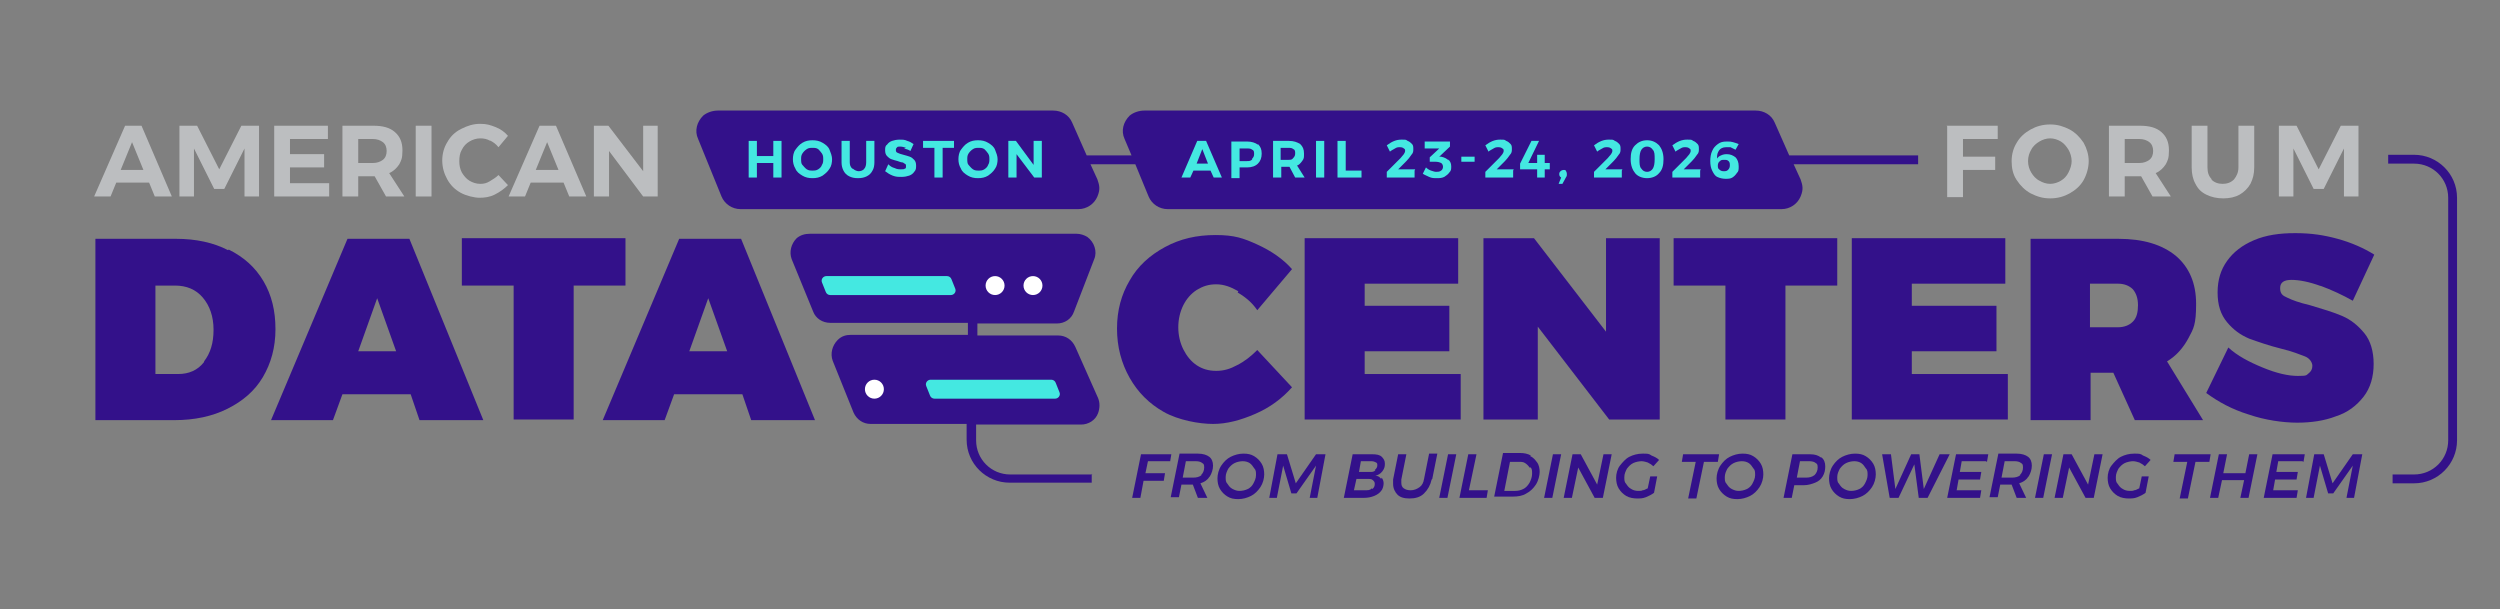 <svg xmlns="http://www.w3.org/2000/svg" xmlns:i="http://ns.adobe.com/AdobeIllustrator/10.0/" id="Layer_1" width="395.7" height="96.4" viewBox="0 0 395.7 96.4"><rect x="0" y="0" width="395.7" height="96.4" fill="#808080" stroke="none"/><g><path d="M196,46.1c-1.2-.7-2.3-1.1-3.5-1.1s-2.1.3-3.1.9c-.9.6-1.6,1.4-2.1,2.4-.5,1-.8,2.2-.8,3.5s.3,2.5.8,3.5,1.2,1.9,2.1,2.5c.9.6,1.9.9,3.1.9s2.2-.3,3.3-.9c1.2-.6,2.2-1.4,3.2-2.4l5.5,5.9c-1.6,1.8-3.5,3.2-5.8,4.2s-4.5,1.6-6.7,1.6-5.5-.6-7.8-1.9c-2.3-1.3-4.1-3.1-5.4-5.4-1.3-2.3-2-4.9-2-7.8s.7-5.4,2-7.6c1.3-2.3,3.2-4,5.6-5.3,2.4-1.3,5-1.9,8-1.9s4.4.5,6.6,1.5c2.2,1,4.1,2.3,5.5,3.9l-5.5,6.5c-.8-1.2-1.9-2.1-3.1-2.8Z" fill="#33118a"></path><path d="M206.5,37.7h24.3v7.2h-14.8v3.5h13.4v7.2h-13.4v3.6h15.2v7.2h-24.7v-28.7Z" fill="#33118a"></path><path d="M254.1,37.7h8.6v28.7h-8l-11.3-14.7v14.7h-8.6v-28.7h8l11.4,14.8v-14.8Z" fill="#33118a"></path><path d="M264.9,37.7h25.9v7.5h-8.2v21.2h-9.5v-21.2h-8.2v-7.5Z" fill="#33118a"></path><path d="M293.1,37.7h24.3v7.2h-14.8v3.5h13.4v7.2h-13.4v3.6h15.2v7.2h-24.7v-28.7Z" fill="#33118a"></path><path d="M337.9,66.5l-3.4-7.5h-3.6v7.5h-9.5v-28.7h13.9c3.9,0,6.9.9,9.1,2.7,2.1,1.8,3.2,4.3,3.2,7.6s-.4,3.9-1.2,5.4c-.8,1.5-1.9,2.8-3.4,3.7l5.7,9.3h-10.7ZM330.8,51.8h4.4c1,0,1.8-.3,2.4-.9.6-.6.8-1.5.8-2.6s-.3-1.9-.8-2.5c-.6-.6-1.4-.9-2.4-.9h-4.4v6.8Z" fill="#33118a"></path><path d="M367.4,45.3c-1.9-.7-3.5-1-4.7-1s-1.8.4-1.8,1.3.4,1.2,1.1,1.5c.8.4,1.9.8,3.6,1.2,2,.6,3.7,1.1,5.1,1.7,1.4.6,2.5,1.5,3.5,2.7,1,1.2,1.5,2.9,1.5,4.9s-.5,3.8-1.6,5.2c-1.1,1.4-2.5,2.5-4.4,3.1-1.8.7-3.9,1-6.1,1s-5.1-.4-7.7-1.3c-2.6-.8-4.8-2-6.7-3.4l3.5-7.2c1.4,1.3,3.3,2.3,5.5,3.2,2.2.9,4,1.3,5.5,1.3s1.3-.1,1.7-.4c.4-.3.6-.7.6-1.2s-.4-1.2-1.2-1.5-2-.8-3.7-1.2c-2-.5-3.7-1.1-5.1-1.6-1.4-.6-2.5-1.4-3.5-2.6-1-1.2-1.5-2.7-1.5-4.7s.5-3.6,1.5-5c1-1.4,2.4-2.5,4.3-3.3,1.9-.8,4-1.1,6.5-1.1s4.5.3,6.7.9c2.2.6,4.2,1.5,5.8,2.5l-3.4,7.3c-1.6-.9-3.3-1.7-5.2-2.4Z" fill="#33118a"></path></g><path d="M172.9,75.1h-13c-3,0-5.4-2.4-5.4-5.4v-2.5h16.6c1.2,0,2.3-.7,2.7-1.8.3-.8.3-1.7,0-2.4l-3.6-8.1c-.5-1.1-1.5-1.8-2.7-1.8h-12.8v-1.9h12.6c1.2,0,2.3-.7,2.7-1.9l3.2-8.3c.5-1.2,0-2.7-1.1-3.5-.5-.3-1.1-.5-1.7-.5-4.8,0-37,0-42.2,0-.8,0-1.5.2-2.1.7-.9.9-1.2,2.2-.8,3.3l3.4,8.3c.4,1.1,1.5,1.8,2.7,1.8h21.8v1.9h-18.5c-.8,0-1.5.2-2.1.8-.9.9-1.2,2.2-.8,3.3l3.3,8.2c.5,1.1,1.5,1.8,2.7,1.8h15.2v2.5c0,3.8,3.1,6.8,6.8,6.8h13v-1.4Z" fill="#33118a"></path><path d="M382.1,24.5h-4.1v1.4h4.1c3,0,5.4,2.4,5.4,5.4v38.4c0,3-2.4,5.4-5.4,5.4h-3.4v1.4h3.4c3.8,0,6.8-3.1,6.8-6.8V31.3c0-3.8-3.1-6.8-6.8-6.8Z" fill="#33118a"></path><g><path d="M185.2,73h-3.5l-.4,1.9h3.1l-.2,1.2h-3.2l-.5,2.7h-1.3l1.4-6.9h4.8l-.2,1.2Z" fill="#33118a"></path><path d="M191.4,75.5c-.3.5-.8.8-1.4,1l1.1,2.3h-1.5l-.8-2.1c0,0-.1,0-.2,0h-1.6l-.4,2h-1.3l1.4-6.9h2.9c.8,0,1.4.2,1.8.5.4.3.6.8.6,1.4s-.2,1.2-.5,1.7ZM190.1,75.2c.3-.3.5-.7.5-1.2s-.1-.6-.3-.7c-.2-.2-.6-.3-1-.3h-1.6l-.5,2.6h1.6c.6,0,1-.1,1.4-.4Z" fill="#33118a"></path><path d="M198.5,72.2c.5.3.9.7,1.2,1.2.3.5.4,1.1.4,1.7s-.2,1.4-.6,2c-.4.6-.9,1.1-1.5,1.4-.6.3-1.3.5-2,.5s-1.2-.1-1.7-.4c-.5-.3-.9-.7-1.2-1.2-.3-.5-.4-1.1-.4-1.7s.2-1.4.6-2c.4-.6.9-1.1,1.5-1.4s1.3-.5,2-.5,1.2.1,1.7.4ZM195.4,73.3c-.4.2-.7.5-1,.9-.2.4-.4.8-.4,1.3s0,.8.3,1.1c.2.3.4.6.8.8s.7.3,1.1.3.9-.1,1.3-.3c.4-.2.7-.5.9-.9.2-.4.4-.8.4-1.3s0-.8-.3-1.1c-.2-.3-.4-.6-.7-.8s-.7-.3-1.1-.3-.9.1-1.3.3Z" fill="#33118a"></path><path d="M208.3,71.9h1.5l-1.3,6.9h-1.2l1-5.1-3.1,4.4h-.8l-1.3-4.4-1,5.1h-1.2l1.3-6.9h1.5l1.4,4.6,3.2-4.6Z" fill="#33118a"></path><path d="M218.7,75.6c.2.3.3.6.3.9s-.1.9-.4,1.2c-.2.3-.6.6-1.1.8-.5.2-1,.3-1.6.3h-3.2l1.4-6.9h3.1c.7,0,1.2.1,1.5.4s.5.6.5,1.1-.1.8-.4,1.2-.7.6-1.1.7c.4,0,.7.2.9.5ZM217.2,77.4c.3-.2.4-.5.4-.8s-.1-.4-.3-.6-.5-.2-.9-.2h-1.7l-.4,1.8h1.7c.5,0,.9,0,1.1-.3ZM217.6,74.4c.2-.2.4-.4.4-.7s0-.4-.2-.5c-.2-.1-.4-.2-.7-.2h-1.7l-.3,1.7h1.7c.4,0,.7,0,.9-.3Z" fill="#33118a"></path><path d="M226.6,75.9c-.2.9-.6,1.6-1.2,2.2s-1.4.8-2.3.8-1.5-.2-1.9-.6-.7-1-.7-1.7,0-.5,0-.7l.8-4h1.3l-.8,4c0,.1,0,.3,0,.5,0,.4.1.7.4.9.3.2.6.3,1.1.3s1-.2,1.4-.5c.4-.3.6-.7.7-1.3l.8-4h1.3l-.8,4Z" fill="#33118a"></path><path d="M230.5,71.9l-1.4,6.9h-1.3l1.4-6.9h1.3Z" fill="#33118a"></path><path d="M232.5,77.6h3l-.2,1.2h-4.3l1.4-6.9h1.3l-1.2,5.7Z" fill="#33118a"></path><path d="M242.2,72.2c.5.2.8.6,1.1,1,.3.4.4,1,.4,1.5s-.2,1.4-.6,2c-.4.6-.9,1.1-1.5,1.4-.6.4-1.4.5-2.1.5h-3l1.4-6.9h2.7c.6,0,1.2.1,1.7.4ZM242.1,74c-.2-.3-.4-.5-.7-.7-.3-.2-.6-.2-1-.2h-1.4l-.9,4.6h1.7c.5,0,.9-.1,1.3-.3.4-.2.7-.5,1-1,.2-.4.4-.9.4-1.4s0-.7-.2-1Z" fill="#33118a"></path><path d="M247.1,71.9l-1.4,6.9h-1.3l1.4-6.9h1.3Z" fill="#33118a"></path><path d="M253.8,71.9h1.3l-1.4,6.9h-1.3l-2.6-4.8-1,4.8h-1.3l1.4-6.9h1.3l2.6,4.8,1-4.8Z" fill="#33118a"></path><path d="M261.1,75.4h1.2l-.5,2.6c-.4.3-.8.5-1.3.7-.5.2-.9.2-1.4.2s-1.2-.1-1.7-.4c-.5-.3-.9-.7-1.2-1.2-.3-.5-.4-1.1-.4-1.7s.2-1.4.6-1.9.9-1.1,1.5-1.4,1.3-.5,2.1-.5,1,0,1.4.3c.5.2.9.4,1.2.7l-.9,1c-.2-.2-.5-.4-.9-.6-.3-.1-.7-.2-1-.2s-.9.1-1.3.3c-.4.2-.7.5-1,.9-.2.4-.4.8-.4,1.3s0,.8.3,1.1c.2.3.4.6.8.8.3.2.7.3,1.1.3s.5,0,.7-.1c.3,0,.5-.2.8-.3l.4-1.9Z" fill="#33118a"></path><path d="M272.1,71.9l-.2,1.2h-2.2l-1.2,5.8h-1.3l1.2-5.8h-2.2l.2-1.2h5.7Z" fill="#33118a"></path><path d="M277.5,72.2c.5.3.9.7,1.2,1.2.3.5.4,1.1.4,1.7s-.2,1.4-.6,2c-.4.6-.9,1.1-1.5,1.4-.6.3-1.3.5-2,.5s-1.2-.1-1.7-.4c-.5-.3-.9-.7-1.2-1.2-.3-.5-.4-1.1-.4-1.7s.2-1.4.6-2c.4-.6.9-1.1,1.5-1.4s1.3-.5,2-.5,1.2.1,1.7.4ZM274.4,73.3c-.4.2-.7.5-1,.9-.2.4-.4.8-.4,1.3s0,.8.3,1.1c.2.3.4.6.8.8s.7.3,1.1.3.9-.1,1.3-.3c.4-.2.7-.5.9-.9.2-.4.4-.8.4-1.3s0-.8-.3-1.1c-.2-.3-.4-.6-.7-.8s-.7-.3-1.1-.3-.9.1-1.3.3Z" fill="#33118a"></path><path d="M288.3,72.4c.4.3.6.8.6,1.4s-.1,1.1-.4,1.6c-.3.5-.7.8-1.2,1-.5.2-1.1.4-1.8.4h-1.5l-.4,2h-1.3l1.4-6.9h2.8c.8,0,1.3.2,1.7.5ZM287.2,75.2c.3-.3.5-.7.5-1.2s-.1-.6-.3-.7c-.2-.2-.6-.3-1-.3h-1.5l-.5,2.6h1.4c.6,0,1-.1,1.4-.4Z" fill="#33118a"></path><path d="M295.3,72.2c.5.3.9.7,1.2,1.2.3.5.4,1.1.4,1.7s-.2,1.4-.6,2c-.4.6-.9,1.1-1.5,1.4-.6.3-1.3.5-2,.5s-1.2-.1-1.7-.4c-.5-.3-.9-.7-1.2-1.2-.3-.5-.4-1.1-.4-1.7s.2-1.4.6-2c.4-.6.9-1.1,1.5-1.4s1.3-.5,2-.5,1.2.1,1.7.4ZM292.2,73.3c-.4.2-.7.5-1,.9-.2.4-.4.8-.4,1.3s0,.8.3,1.1c.2.3.4.6.8.8s.7.3,1.1.3.9-.1,1.3-.3c.4-.2.7-.5.9-.9.2-.4.4-.8.4-1.3s0-.8-.3-1.1c-.2-.3-.4-.6-.7-.8s-.7-.3-1.1-.3-.9.1-1.3.3Z" fill="#33118a"></path><path d="M307.2,71.9h1.4l-3.5,6.9h-1.4l-.7-5.3-2.5,5.3h-1.4l-1.2-6.9h1.4l.7,5.5,2.5-5.5h1.3s.7,5.5.7,5.5l2.5-5.5Z" fill="#33118a"></path><path d="M314.3,73h-3.8l-.3,1.7h3.4l-.2,1.2h-3.4l-.3,1.7h3.9l-.2,1.2h-5.2l1.4-6.9h5.1l-.2,1.2Z" fill="#33118a"></path><path d="M321,75.5c-.3.5-.8.8-1.4,1l1.1,2.3h-1.5l-.8-2.1c0,0-.1,0-.2,0h-1.6l-.4,2h-1.3l1.4-6.9h2.9c.8,0,1.4.2,1.8.5.4.3.6.8.6,1.4s-.2,1.2-.5,1.7ZM319.7,75.2c.3-.3.5-.7.5-1.2s-.1-.6-.3-.7c-.2-.2-.6-.3-1-.3h-1.6l-.5,2.6h1.6c.6,0,1-.1,1.4-.4Z" fill="#33118a"></path><path d="M324.8,71.9l-1.4,6.9h-1.3l1.4-6.9h1.3Z" fill="#33118a"></path><path d="M331.5,71.9h1.3l-1.4,6.9h-1.3l-2.6-4.8-1,4.8h-1.3l1.4-6.9h1.3l2.6,4.8,1-4.8Z" fill="#33118a"></path><path d="M338.9,75.4h1.2l-.5,2.6c-.4.3-.8.5-1.3.7-.5.2-.9.2-1.4.2s-1.2-.1-1.7-.4c-.5-.3-.9-.7-1.2-1.2-.3-.5-.4-1.1-.4-1.7s.2-1.4.6-1.9.9-1.1,1.5-1.4,1.3-.5,2.1-.5,1,0,1.4.3c.5.2.9.4,1.2.7l-.9,1c-.2-.2-.5-.4-.9-.6-.3-.1-.7-.2-1-.2s-.9.1-1.3.3c-.4.2-.7.5-1,.9-.2.4-.4.8-.4,1.3s0,.8.3,1.1c.2.3.4.6.8.8.3.2.7.3,1.1.3s.5,0,.7-.1c.3,0,.5-.2.8-.3l.4-1.9Z" fill="#33118a"></path><path d="M349.9,71.9l-.2,1.2h-2.2l-1.2,5.8h-1.3l1.2-5.8h-2.2l.2-1.2h5.7Z" fill="#33118a"></path><path d="M356,71.9h1.3l-1.4,6.9h-1.3l.6-2.8h-3.5l-.6,2.8h-1.3l1.4-6.9h1.3l-.6,3h3.5l.6-3Z" fill="#33118a"></path><path d="M364.4,73h-3.8l-.3,1.7h3.4l-.2,1.2h-3.4l-.3,1.7h3.9l-.2,1.2h-5.2l1.4-6.9h5.1l-.2,1.2Z" fill="#33118a"></path><path d="M372.4,71.9h1.5l-1.3,6.9h-1.2l1-5.1-3.1,4.4h-.8l-1.3-4.4-1,5.1h-1.2l1.3-6.9h1.5l1.4,4.6,3.2-4.6Z" fill="#33118a"></path></g><g><path d="M36.2,39.5c2.4,1.2,4.2,2.8,5.5,5s1.9,4.7,1.9,7.6-.7,5.4-2,7.6c-1.3,2.2-3.2,3.8-5.6,5s-5.2,1.8-8.4,1.8h-12.5v-28.7h12.8c3.1,0,5.9.6,8.2,1.8ZM32.3,57.2c1-1.3,1.5-2.9,1.5-5s-.6-3.8-1.7-5.1c-1.1-1.3-2.6-1.9-4.4-1.9h-3.1v14h3.6c1.7,0,3.1-.6,4.1-1.9Z" fill="#33118a"></path><path d="M66.4,66.5l-1.4-4.1h-10.8l-1.5,4.1h-9.8l12.1-28.7h9.8l11.7,28.7h-10.1ZM56.7,55.6h6l-3-8.4-3,8.4Z" fill="#33118a"></path><path d="M73.1,37.7h25.9v7.5h-8.2v21.2h-9.5v-21.2h-8.2v-7.5Z" fill="#33118a"></path><path d="M118.9,66.5l-1.4-4.1h-10.8l-1.5,4.1h-9.8l12.1-28.7h9.8l11.7,28.7h-10.1ZM109.1,55.6h6l-3-8.4-3,8.4Z" fill="#33118a"></path></g><g><circle cx="163.5" cy="45.2" r="1.5" fill="#fff"></circle><circle cx="157.5" cy="45.2" r="1.5" fill="#fff"></circle><path d="M150.5,46.7h-19.1c-.3,0-.6-.2-.7-.5l-.6-1.5c-.2-.5.2-1,.7-1h19.1c.3,0,.6.2.7.5l.6,1.5c.2.5-.2,1-.7,1Z" fill="#44e8e1"></path></g><g><circle cx="138.4" cy="61.6" r="1.5" fill="#fff"></circle><path d="M167,63.1h-19.1c-.3,0-.6-.2-.7-.5l-.6-1.5c-.2-.5.2-1,.7-1h19.1c.3,0,.6.2.7.5l.6,1.5c.2.5-.2,1-.7,1Z" fill="#44e8e1"></path></g><path d="M283.9,26h19.7v-1.4h-20.4l-2.3-5.2c-.5-1.2-1.7-1.9-3-1.9h-96.8c-.8,0-1.7.3-2.3.8-1,1-1.4,2.4-.8,3.7l1.1,2.6h-7.1l-2.3-5.2c-.5-1.2-1.7-1.9-3-1.9h-53.1c-.8,0-1.7.3-2.3.8-1,1-1.4,2.4-.8,3.7l3.7,9.1c.5,1.2,1.7,2,3,2h53.5c1.3,0,2.5-.8,3-2s.3-1.8,0-2.7l-1.1-2.4h7.1l2.1,5.1c.5,1.2,1.7,2,3,2h97.2c1.3,0,2.5-.8,3-2s.3-1.8,0-2.7l-1.1-2.4Z" fill="#33118a"></path><g><path d="M118.5,22.3h1.3v2.4h2.6v-2.4h1.3v5.8h-1.3v-2.3h-2.6v2.3h-1.3v-5.8Z" fill="#44e8e1"></path><path d="M130.2,22.6c.5.3.9.6,1.1,1.1s.4,1,.4,1.5-.1,1.1-.4,1.5c-.3.5-.7.8-1.1,1.1-.5.3-1,.4-1.6.4s-1.1-.1-1.6-.4c-.5-.3-.9-.6-1.1-1.1-.3-.5-.4-1-.4-1.5s.1-1.1.4-1.5.6-.8,1.1-1.1c.5-.3,1-.4,1.6-.4s1.1.1,1.6.4ZM127.7,23.6c-.3.2-.5.4-.7.7-.2.3-.2.6-.2.9s0,.7.2.9.4.5.7.7.6.2.9.2.6,0,.9-.2c.3-.2.5-.4.6-.7.2-.3.2-.6.2-.9s0-.6-.2-.9c-.2-.3-.4-.5-.6-.7-.3-.2-.6-.2-.9-.2s-.6,0-.9.2Z" fill="#44e8e1"></path><path d="M135,26.7c.2.2.6.4.9.4s.7-.1.9-.4c.2-.2.3-.6.3-1v-3.4h1.3v3.4c0,.5-.1,1-.3,1.3-.2.4-.5.7-.9.9-.4.2-.8.3-1.4.3s-1-.1-1.4-.3c-.4-.2-.7-.5-.9-.9-.2-.4-.3-.8-.3-1.3v-3.4h1.3v3.4c0,.4.1.7.4,1Z" fill="#44e8e1"></path><path d="M143.4,23.4c-.3-.1-.6-.2-.9-.2s-.4,0-.5.1-.2.2-.2.4,0,.4.3.5c.2.1.5.2.9.3s.7.2,1,.3c.3.1.5.3.7.5.2.2.3.5.3.9s0,.7-.3,1c-.2.3-.5.5-.8.6-.3.1-.7.2-1.2.2s-.9,0-1.4-.2c-.5-.2-.8-.4-1.2-.7l.5-1.1c.3.3.6.5,1,.6.4.2.7.2,1,.2s.5,0,.6-.1c.2,0,.2-.2.2-.4s0-.3-.2-.4c-.1,0-.2-.2-.4-.2-.2,0-.4-.1-.7-.2-.4-.1-.7-.2-1-.3-.3-.1-.5-.3-.7-.5-.2-.2-.3-.5-.3-.9s0-.7.3-.9c.2-.3.5-.5.8-.6.3-.1.7-.2,1.2-.2s.8,0,1.2.2c.4.1.7.3,1,.5l-.5,1.1c-.3-.2-.6-.3-1-.4Z" fill="#44e8e1"></path><path d="M146.1,22.3h4.9v1.1h-1.8v4.7h-1.3v-4.7h-1.8v-1.1Z" fill="#44e8e1"></path><path d="M156.4,22.6c.5.3.9.6,1.1,1.1s.4,1,.4,1.5-.1,1.1-.4,1.5c-.3.5-.7.8-1.1,1.1-.5.3-1,.4-1.6.4s-1.1-.1-1.6-.4c-.5-.3-.9-.6-1.1-1.1-.3-.5-.4-1-.4-1.5s.1-1.1.4-1.5.6-.8,1.1-1.1c.5-.3,1-.4,1.6-.4s1.1.1,1.6.4ZM154,23.6c-.3.2-.5.4-.7.7-.2.3-.2.6-.2.9s0,.7.2.9.4.5.7.7.6.2.9.2.6,0,.9-.2c.3-.2.5-.4.6-.7.2-.3.2-.6.2-.9s0-.6-.2-.9c-.2-.3-.4-.5-.6-.7-.3-.2-.6-.2-.9-.2s-.6,0-.9.2Z" fill="#44e8e1"></path><path d="M163.7,22.3h1.2v5.8h-1.2l-2.8-3.7v3.7h-1.3v-5.8h1.2l2.8,3.8v-3.8Z" fill="#44e8e1"></path></g><g><path d="M192.1,28.1l-.5-1.1h-2.7l-.5,1.1h-1.4l2.5-5.8h1.4l2.5,5.8h-1.4ZM189.4,25.9h1.8l-.9-2.3-.9,2.3Z" fill="#44e8e1"></path><path d="M199.1,22.8c.4.4.6.8.6,1.5s-.2,1.2-.6,1.6-1,.6-1.7.6h-1.2v1.7h-1.3v-5.8h2.5c.7,0,1.3.2,1.7.5ZM198.2,25.1c.2-.2.3-.4.3-.7s0-.6-.3-.7c-.2-.2-.5-.2-.9-.2h-1.1v2h1.1c.4,0,.7,0,.9-.3Z" fill="#44e8e1"></path><path d="M205,28.1l-.9-1.7h-1.3v1.7h-1.3v-5.8h2.5c.8,0,1.3.2,1.8.5.4.4.6.8.6,1.5s0,.8-.3,1.2-.5.6-.8.7l1.2,1.9h-1.5ZM202.7,25.3h1.2c.4,0,.6,0,.8-.3.2-.2.3-.4.3-.7s0-.6-.3-.7c-.2-.2-.5-.2-.8-.2h-1.2v2Z" fill="#44e8e1"></path><path d="M208.3,22.3h1.3v5.8h-1.3v-5.8Z" fill="#44e8e1"></path><path d="M211.7,22.3h1.3v4.7h2.5v1.1h-3.8v-5.8Z" fill="#44e8e1"></path><path d="M223.9,27v1.1h-4.4v-.9l2.2-2.2c.2-.2.3-.4.5-.6.1-.2.2-.3.2-.5s0-.3-.2-.4c-.1-.1-.3-.2-.6-.2s-.5,0-.8.2-.6.3-.8.5l-.5-1c.8-.6,1.5-.9,2.3-.9s.7,0,1,.2c.3.1.5.3.7.5.2.2.2.5.2.8s0,.6-.3.9c-.2.3-.5.7-.8,1l-1.3,1.3h2.7Z" fill="#44e8e1"></path><path d="M229.2,25.2c.3.3.5.6.5,1.1s0,.7-.3,1c-.2.3-.5.5-.8.7-.4.2-.8.2-1.2.2s-.8,0-1.2-.2-.7-.3-1-.5l.5-1c.2.2.5.4.8.5.3.1.6.2.8.2s.6,0,.8-.2c.2-.1.3-.4.3-.6s-.1-.5-.3-.6c-.2-.1-.5-.2-.9-.2h-.9v-.7l1.5-1.4h-2.3v-1.1s4,0,4,0v.8l-1.7,1.6h.3c.5.1.9.3,1.2.6Z" fill="#44e8e1"></path><path d="M231.3,24.8h2.1v.8h-2.1v-.8Z" fill="#44e8e1"></path><path d="M239.5,27v1.1h-4.4v-.9l2.2-2.2c.2-.2.3-.4.5-.6.1-.2.2-.3.2-.5s0-.3-.2-.4c-.1-.1-.3-.2-.6-.2s-.5,0-.8.2-.6.3-.8.5l-.5-1c.8-.6,1.5-.9,2.3-.9s.7,0,1,.2c.3.1.5.3.7.5.2.2.2.5.2.8s0,.6-.3.9c-.2.3-.5.7-.8,1l-1.3,1.3h2.7Z" fill="#44e8e1"></path><path d="M245.3,25.7v1.1h-.8v1.3h-1.2v-1.3h-2.7v-.9l1.8-3.6h1.2l-1.7,3.5h1.4v-1.3h1.2v1.3h.8Z" fill="#44e8e1"></path><path d="M247.8,27c.1.1.2.3.2.5s0,.2,0,.2c0,0,0,.2-.1.3l-.6,1.1h-.6l.4-1c-.2-.1-.3-.3-.3-.5s0-.3.2-.5c.1-.1.3-.2.5-.2s.3,0,.4.2Z" fill="#44e8e1"></path><path d="M256.7,27v1.1h-4.4v-.9l2.2-2.2c.2-.2.3-.4.5-.6.1-.2.2-.3.2-.5s0-.3-.2-.4c-.1-.1-.3-.2-.6-.2s-.5,0-.8.2-.6.3-.8.5l-.5-1c.8-.6,1.5-.9,2.3-.9s.7,0,1,.2c.3.1.5.3.7.5.2.2.2.5.2.8s0,.6-.3.9c-.2.3-.5.7-.8,1l-1.3,1.3h2.7Z" fill="#44e8e1"></path><path d="M262.6,23c.4.5.7,1.2.7,2.2s-.2,1.7-.7,2.2c-.4.5-1.1.8-1.9.8s-1.5-.3-1.9-.8c-.4-.5-.7-1.2-.7-2.2s.2-1.7.7-2.2,1.1-.8,1.9-.8,1.4.3,1.9.8ZM259.8,23.7c-.2.3-.3.8-.3,1.5s0,1.2.3,1.5c.2.3.5.5.9.5s.7-.2.9-.5c.2-.3.3-.8.3-1.5s0-1.2-.3-1.5c-.2-.3-.5-.5-.9-.5s-.7.2-.9.5Z" fill="#44e8e1"></path><path d="M269.1,27v1.1h-4.4v-.9l2.2-2.2c.2-.2.3-.4.5-.6.1-.2.2-.3.2-.5s0-.3-.2-.4c-.1-.1-.3-.2-.6-.2s-.5,0-.8.2-.6.3-.8.5l-.5-1c.8-.6,1.5-.9,2.3-.9s.7,0,1,.2c.3.1.5.3.7.5.2.2.2.5.2.8s0,.6-.3.9c-.2.3-.5.7-.8,1l-1.3,1.3h2.7Z" fill="#44e8e1"></path><path d="M273.9,23.3c-.2,0-.4,0-.7,0-.5,0-.9.2-1.1.5-.2.3-.4.7-.3,1.3.1-.2.3-.4.6-.5.2-.1.5-.2.9-.2.6,0,1,.2,1.4.5.3.3.5.8.5,1.4s0,.8-.3,1.1c-.2.3-.4.5-.7.7-.3.2-.7.2-1.1.2s-.9-.1-1.3-.3c-.4-.2-.6-.6-.8-1-.2-.4-.3-.9-.3-1.5s.1-1.2.3-1.6c.2-.5.5-.8.9-1.1.4-.3.8-.4,1.4-.4s.6,0,1,.1.6.2.9.3l-.5.9c-.2-.1-.4-.2-.6-.3ZM272.2,25.5c-.2.2-.3.4-.3.7,0,.2,0,.5.2.6.2.2.4.3.7.3s.5,0,.7-.2c.2-.2.3-.4.3-.7s0-.5-.2-.7-.4-.2-.7-.2-.6,0-.7.3Z" fill="#44e8e1"></path></g><g><path d="M24.5,31.1l-.9-2.2h-5.2l-.9,2.2h-2.6l4.9-11.2h2.6l4.8,11.2h-2.7ZM19.2,26.9h3.5l-1.8-4.4-1.8,4.4Z" fill="#bcbec0"></path><path d="M28.4,19.9h2.8l3.5,6.9,3.5-6.9h2.8v11.2h-2.3v-7.6l-3.2,6.4h-1.6l-3.2-6.4v7.6h-2.3v-11.2Z" fill="#bcbec0"></path><path d="M43.4,19.9h8.5v2.1h-6v2.4h5.4v2.1h-5.4v2.5h6.2v2.1h-8.7v-11.2Z" fill="#bcbec0"></path><path d="M61.1,31.1l-1.8-3.2h-2.6v3.2h-2.5v-11.2h4.9c1.5,0,2.6.3,3.4,1s1.2,1.6,1.2,2.9-.2,1.6-.5,2.2c-.4.6-.9,1.1-1.6,1.4l2.4,3.7h-2.9ZM56.7,25.8h2.3c.7,0,1.2-.2,1.6-.5.4-.3.6-.8.6-1.4s-.2-1.1-.6-1.4c-.4-.3-.9-.5-1.6-.5h-2.3v3.8Z" fill="#bcbec0"></path><path d="M65.8,19.9h2.5v11.2h-2.5v-11.2Z" fill="#bcbec0"></path><path d="M77.6,22.3c-.5-.3-1-.4-1.6-.4s-1.2.2-1.7.5c-.5.3-.9.7-1.2,1.3-.3.5-.4,1.1-.4,1.8s.1,1.2.4,1.8c.3.5.7,1,1.2,1.3.5.3,1.1.5,1.7.5s1-.1,1.5-.4,1-.6,1.4-1l1.5,1.6c-.6.6-1.3,1.1-2.1,1.5-.8.4-1.6.5-2.4.5s-2.1-.3-3-.8-1.6-1.2-2.1-2.1c-.5-.9-.8-1.9-.8-3s.3-2.1.8-2.9c.5-.9,1.2-1.6,2.2-2.1s1.9-.8,3-.8,1.6.2,2.4.5c.8.3,1.5.8,2,1.4l-1.5,1.8c-.4-.5-.8-.8-1.4-1.1Z" fill="#bcbec0"></path><path d="M90.1,31.1l-.9-2.2h-5.2l-.9,2.2h-2.6l4.9-11.2h2.6l4.8,11.2h-2.7ZM84.9,26.9h3.5l-1.8-4.4-1.8,4.4Z" fill="#bcbec0"></path><path d="M101.7,19.9h2.4v11.2h-2.3l-5.4-7.2v7.2h-2.4v-11.2h2.3l5.5,7.2v-7.2Z" fill="#bcbec0"></path></g><g><path d="M308.1,19.9h8.1v2.1h-5.5v2.8h5.1v2.1h-5.1v4.3h-2.5v-11.2Z" fill="#bcbec0"></path><path d="M327.6,20.5c.9.5,1.6,1.2,2.2,2.1.5.9.8,1.9.8,2.9s-.3,2.1-.8,3c-.5.9-1.3,1.6-2.2,2.1-.9.5-1.9.8-3.1.8s-2.1-.3-3.1-.8c-.9-.5-1.6-1.2-2.2-2.1s-.8-1.9-.8-3,.3-2.1.8-2.9c.5-.9,1.3-1.6,2.2-2.1s1.9-.8,3.1-.8,2.1.3,3.1.8ZM322.8,22.4c-.5.3-1,.7-1.3,1.3-.3.5-.5,1.1-.5,1.8s.2,1.3.5,1.8c.3.5.7,1,1.3,1.3.5.3,1.1.5,1.7.5s1.2-.2,1.7-.5c.5-.3.9-.7,1.2-1.3s.5-1.2.5-1.8-.2-1.3-.5-1.8-.7-1-1.2-1.3c-.5-.3-1.1-.5-1.7-.5s-1.2.2-1.7.5Z" fill="#bcbec0"></path><path d="M340.7,31.1l-1.8-3.2h-2.6v3.2h-2.5v-11.2h4.9c1.5,0,2.6.3,3.4,1s1.2,1.6,1.2,2.9-.2,1.6-.5,2.2c-.4.6-.9,1.1-1.6,1.4l2.4,3.7h-2.9ZM336.3,25.8h2.3c.7,0,1.2-.2,1.6-.5.4-.3.6-.8.6-1.4s-.2-1.1-.6-1.4c-.4-.3-.9-.5-1.6-.5h-2.3v3.8Z" fill="#bcbec0"></path><path d="M350,28.4c.5.5,1.1.7,1.8.7s1.3-.2,1.8-.7c.4-.5.7-1.1.7-1.9v-6.6h2.5v6.6c0,1-.2,1.8-.6,2.6-.4.7-1,1.3-1.7,1.7s-1.6.6-2.6.6-1.9-.2-2.7-.6c-.8-.4-1.3-.9-1.7-1.7-.4-.7-.6-1.6-.6-2.6v-6.6h2.5v6.6c0,.8.2,1.4.7,1.9Z" fill="#bcbec0"></path><path d="M360.7,19.9h2.8l3.5,6.9,3.5-6.9h2.8v11.2h-2.3v-7.6l-3.2,6.4h-1.6l-3.2-6.4v7.6h-2.3v-11.2Z" fill="#bcbec0"></path></g></svg>